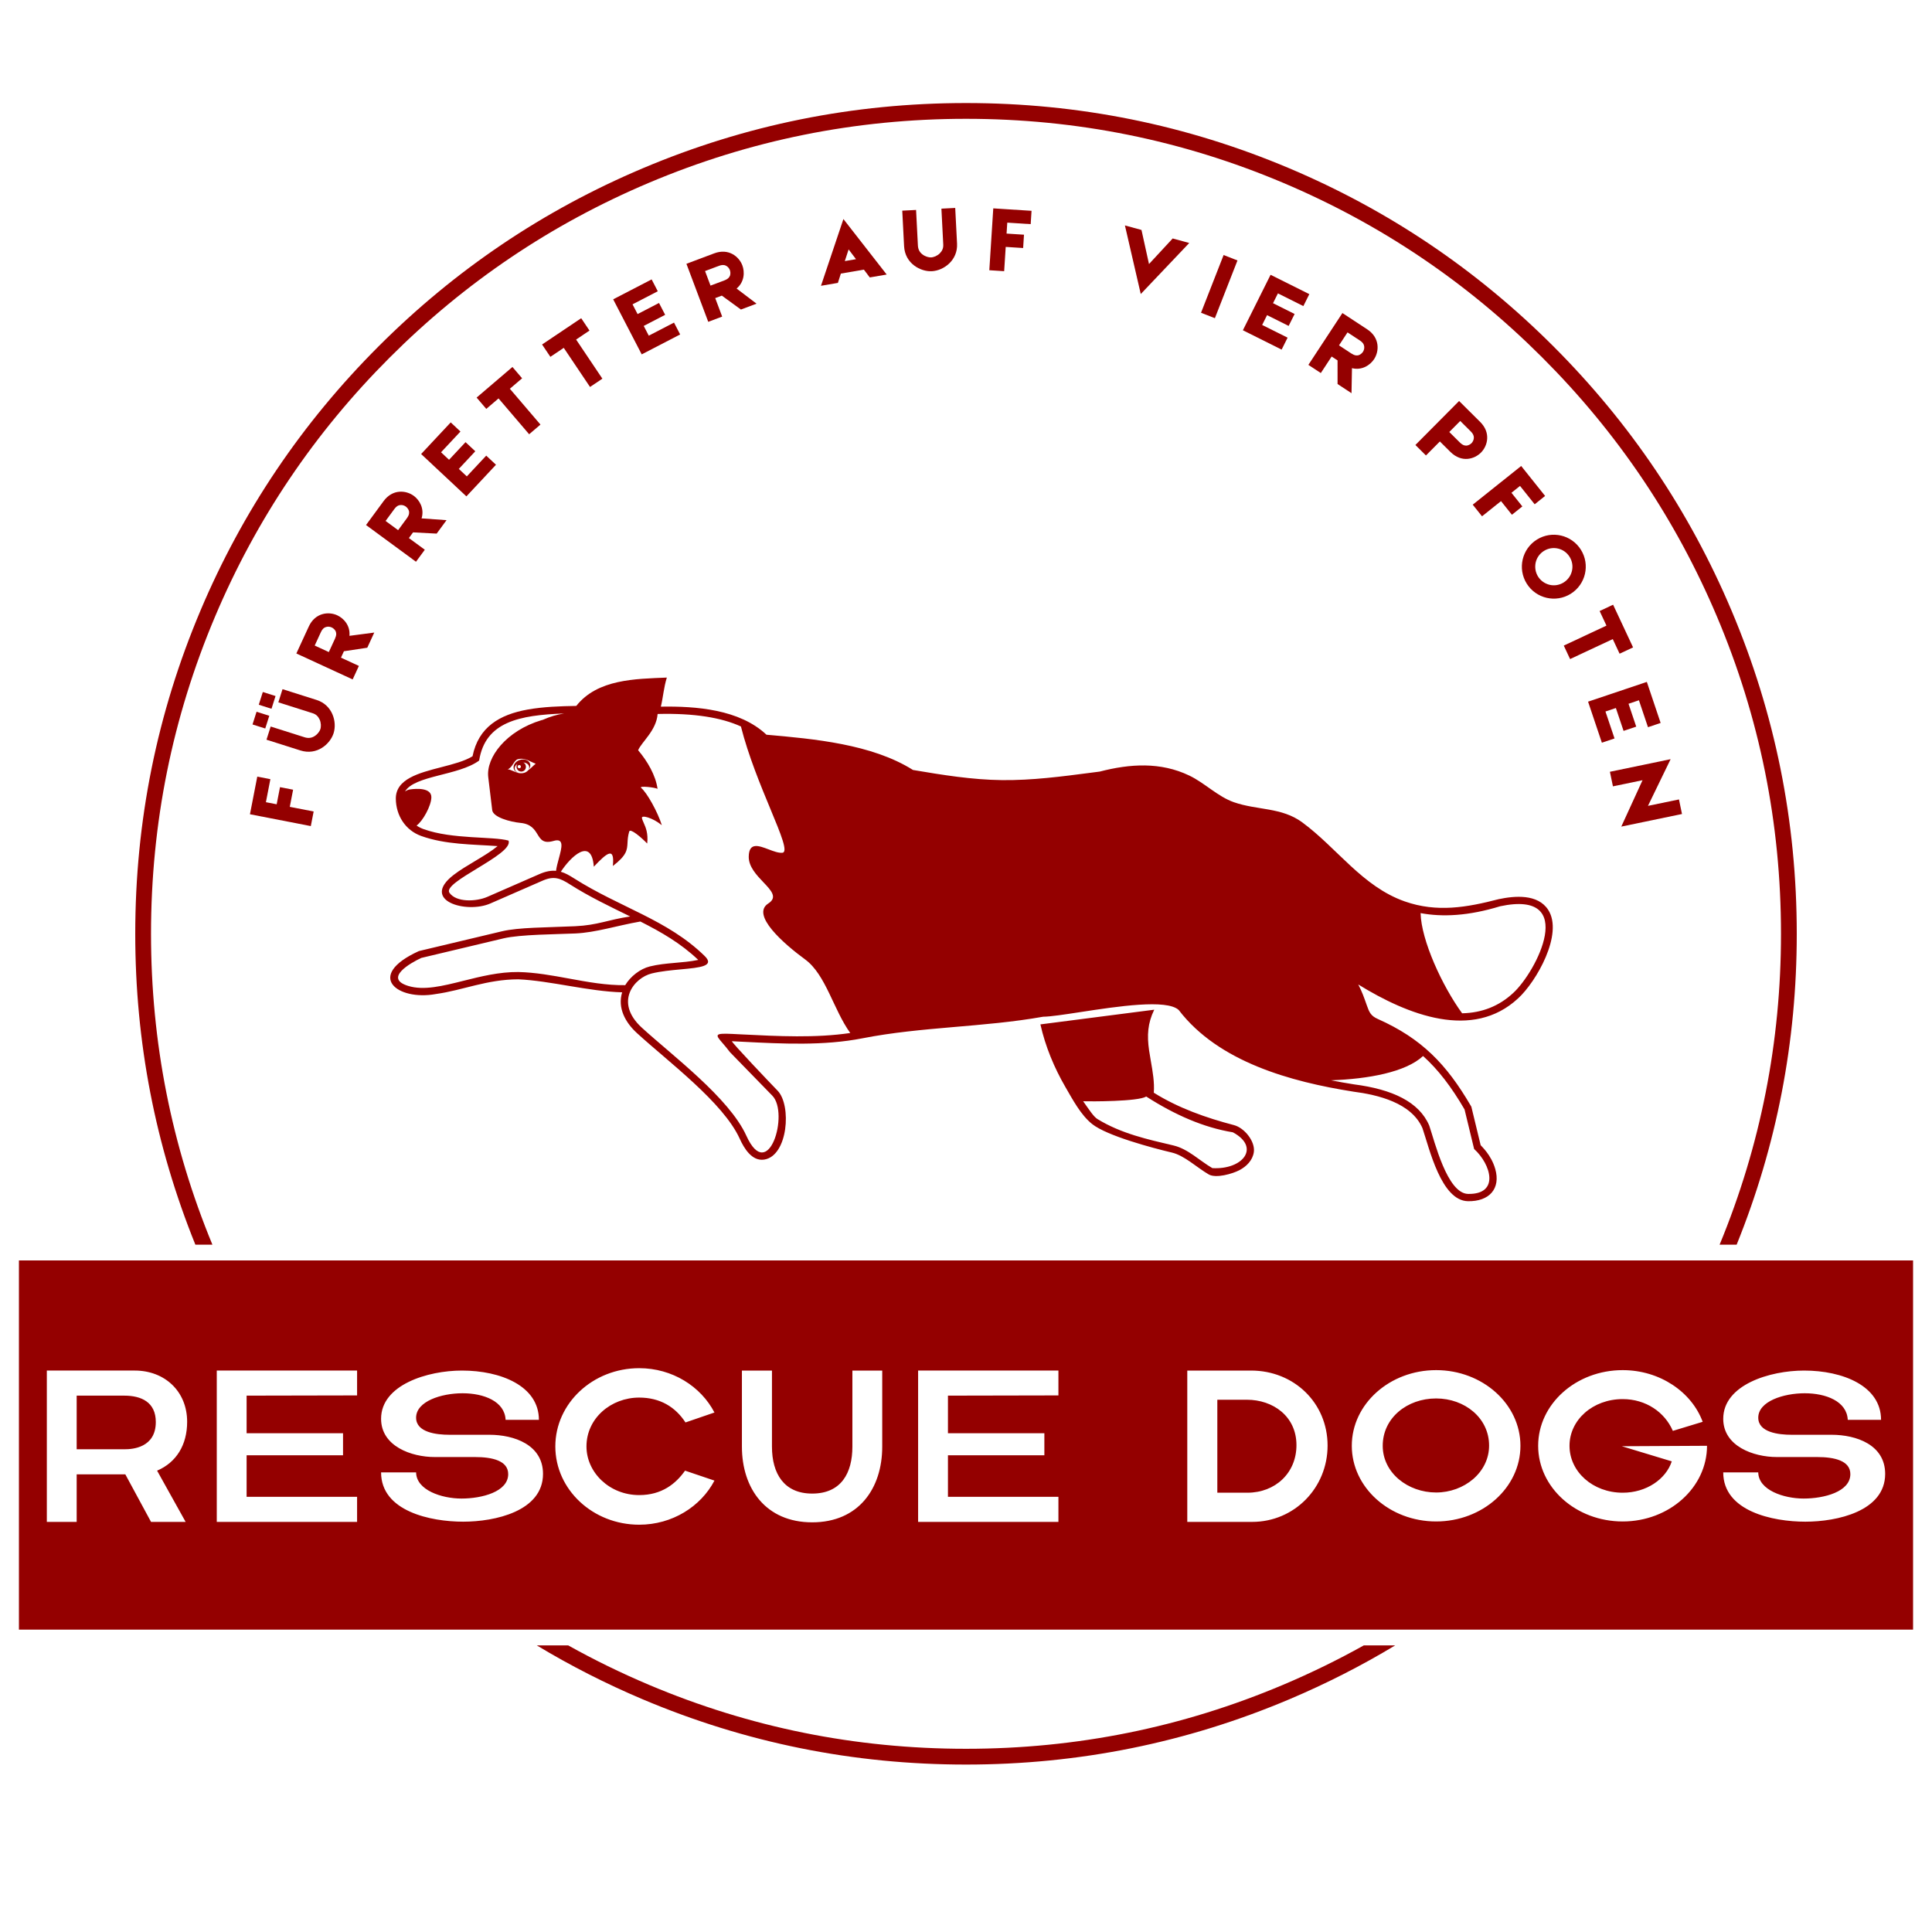<svg xmlns:mydata="http://www.w3.org/2000/svg" mydata:contrastcolor="fffff" mydata:template="Contrast" mydata:presentation="1" mydata:layouttype="undefined" mydata:specialfontid="undefined" mydata:companyname="Rescue Dogs" mydata:companytagline="Für Retter auf vier Pfoten" version="1.1" xmlns="http://www.w3.org/2000/svg" xmlns:xlink="http://www.w3.org/1999/xlink" style="height: 300; width: 300;"  viewBox="125 140 300 200">
  <g fill="#940000" fill-rule="none" stroke="none" stroke-width="1" stroke-linecap="butt" stroke-linejoin="miter" stroke-miterlimit="10" stroke-dasharray="" stroke-dashoffset="0" font-family="none" font-weight="none" font-size="none" text-anchor="none" style="mix-blend-mode: normal">
    <g>
      <g fill-rule="evenodd" id="element-id-40622">
        <path d="M202.264,221.382c-3.942,-0.281 -8.097,-0.222 -11.855,-1.571c-2.473,-0.888 -3.913,-3.188 -3.945,-5.765c-0.039,-3.086 3.57,-4.018 7.064,-4.92c1.826,-0.472 3.621,-0.935 4.847,-1.694c0.92,-4.545 4.212,-6.473 8.554,-7.253c2.45,-0.438 5.052,-0.524 7.555,-0.565c3.29,-4.168 9.156,-4.196 14.063,-4.401c-0.48,1.536 -0.565,2.987 -0.93,4.515c5.44,-0.092 12.21,0.408 16.4,4.358c7.318,0.646 16.354,1.442 22.75,5.474c4.547,0.771 9.205,1.525 13.821,1.576c4.645,0.051 9.292,-0.557 13.895,-1.159c0.428,-0.056 0.857,-0.112 1.285,-0.167c4.692,-1.216 9.437,-1.525 13.91,0.621c2.39,1.146 4.432,3.269 6.912,4.134c3.647,1.273 7.41,0.766 10.619,3.128c5.425,3.993 9.345,9.973 15.931,12.282c4.992,1.751 9.622,0.929 14.568,-0.351c2.505,-0.533 6.086,-0.84 7.696,1.659c2.406,3.73 -1.841,11.161 -4.685,13.754c-7.045,6.526 -17.08,2.595 -24.808,-2.168c0.606,1.163 0.893,2.005 1.328,3.239c0.379,1.07 0.611,1.631 1.703,2.116c6.837,3.047 10.678,7.036 14.446,13.483l0.083,0.143l1.446,5.977c0.06,0.106 1.629,1.469 2.263,3.682c0.882,3.08 -0.939,5.071 -4.233,5.013c-4.161,-0.074 -5.984,-8.162 -7.068,-11.341c-1.716,-3.95 -6.935,-5.186 -10.773,-5.677l-0.032,-0.007c-9.583,-1.516 -20.862,-4.58 -27.044,-12.665c-1.864,-1.727 -9.509,-0.557 -15.26,0.323h-0.002c-2.498,0.382 -4.638,0.71 -5.793,0.722c-9.271,1.652 -18.813,1.539 -28.038,3.347c-6.033,1.185 -12.457,0.856 -18.617,0.541c-0.555,-0.028 -1.109,-0.057 -1.661,-0.084c-0.267,-0.014 6.173,6.743 7.082,7.675c2.21,2.27 1.615,10.157 -2.095,10.707c-1.901,0.281 -3.121,-1.783 -3.781,-3.239c-2.552,-5.624 -11.119,-11.975 -15.959,-16.404c-1.806,-1.652 -3.043,-3.905 -2.3,-6.332c-5.23,-0.141 -11.175,-1.804 -16.125,-2.021c-4.911,0.014 -8.54,1.689 -12.806,2.286c-5.963,1.091 -11.071,-2.821 -2.63,-6.672l12.879,-3.066c2.618,-0.625 6.914,-0.586 11.368,-0.791c3.541,-0.164 5.038,-0.99 8.563,-1.516c-3.214,-1.578 -6.316,-3.045 -9.366,-4.985c-1.527,-0.973 -2.475,-1.345 -4.254,-0.568l-8.102,3.539c-3.696,1.615 -10.882,-0.422 -5.719,-4.42c1.972,-1.53 5.052,-2.985 6.849,-4.489zM211.342,225.223c0.073,-0.585 0.254,-1.254 0.43,-1.9c0.46,-1.693 0.879,-3.237 -0.801,-2.748c-1.594,0.463 -2.009,-0.211 -2.505,-1.016l-0,-0c-0.464,-0.754 -0.999,-1.623 -2.639,-1.78c-1.592,-0.15 -4.263,-0.87 -4.397,-1.988l-0.614,-5.112c-0.369,-3.057 2.784,-7.211 8.275,-8.854c0.044,-0.012 0.099,-0.025 0.162,-0.037c1.232,-0.54 2.21,-0.819 3.333,-0.997c-6.962,0.247 -12.233,1.303 -13.184,7.308c-3.2,2.358 -10.017,2.286 -11.514,4.805c0.247,-0.175 0.519,-0.286 0.803,-0.325c0.948,-0.136 3.32,-0.295 3.292,1.239c-0.023,1.301 -1.324,3.682 -2.298,4.372c0.323,0.222 0.69,0.411 1.105,0.561c4.482,1.608 10.72,1.091 13.168,1.774c0.468,1.085 -2.274,2.752 -4.892,4.343l-0.001,0.001c-2.48,1.507 -4.848,2.947 -4.276,3.763c1.059,1.511 4.143,1.391 5.894,0.627l8.102,-3.541c1.001,-0.436 1.825,-0.565 2.558,-0.494zM240.052,202.809c1.153,4.556 3.075,9.19 4.577,12.809c1.65,3.976 2.79,6.727 1.845,6.801c-0.602,0.048 -1.369,-0.242 -2.128,-0.53l-0.001,-0c-1.536,-0.582 -3.04,-1.151 -3.08,1.116c-0.028,1.568 1.208,2.869 2.272,3.988l0.001,0c1.234,1.299 2.235,2.353 0.761,3.299c-2.743,1.758 2.372,6.233 5.724,8.69c3.218,2.358 4.392,7.804 7.006,11.421c-5.373,0.796 -11.124,0.507 -16.986,0.212c-0.442,-0.022 -0.885,-0.045 -1.328,-0.067c-2.866,-0.141 -2.629,0.134 -1.505,1.435c0.325,0.377 0.725,0.84 1.145,1.403l6.577,6.755c2.646,2.715 -0.611,13.77 -4.039,6.212c-2.667,-5.88 -11.562,-12.504 -16.224,-16.771c-4.358,-3.989 -1.167,-7.76 1.522,-8.422c1.409,-0.348 3.062,-0.501 4.55,-0.639l0.001,-0c2.984,-0.277 5.304,-0.492 3.664,-2.09c-5.783,-5.641 -13.133,-7.5 -20.308,-12.065c-0.669,-0.425 -1.31,-0.798 -2.012,-1.001c1.499,-2.307 4.771,-5.493 5.121,-0.782c2.081,-2.217 3.26,-3.142 2.957,-0.111c2.172,-1.673 2.216,-2.479 2.277,-3.609c0.026,-0.488 0.056,-1.036 0.261,-1.74c0.166,-0.568 1.901,0.934 2.794,1.857c0.176,-1.594 -0.23,-2.503 -0.536,-3.19c-0.128,-0.287 -0.238,-0.535 -0.283,-0.778c-0.088,-0.471 1.56,-0.106 3.091,1.119c-0.644,-2.065 -2.316,-5.05 -3.206,-5.786c-0.459,-0.381 2.321,-0.067 2.542,0.161c-0.27,-2.088 -1.592,-4.346 -3.017,-6.01c0.54,-1.292 2.828,-3.047 3.029,-5.631c5.7,-0.141 9.927,0.565 12.937,1.943zM205.882,210.073c0.095,0.005 0.194,0 0.295,-0.016c0.36,-0.053 0.662,-0.229 0.837,-0.452c0.445,-0.309 0.761,-0.688 1.167,-1.017c-0.262,-0.095 -0.505,-0.21 -0.741,-0.322l-0,-0c-0.651,-0.308 -1.25,-0.591 -2.052,-0.366c-0.579,0.164 -0.824,1.317 -1.564,1.559c0.239,-0.002 0.55,0.134 0.881,0.278l0.001,0c0.393,0.171 0.813,0.355 1.176,0.335zM206.256,208.396c0.644,0.321 0.505,1.296 -0.208,1.405c-0.639,0.095 -1.082,-0.635 -0.718,-1.165c-0.63,0.431 -0.507,1.17 0.231,1.386c-1.165,-0.245 -1.052,-1.636 0.171,-2.021c1.133,-0.355 2.099,0.593 1.354,1.495c0.291,-0.524 -0.138,-1.052 -0.83,-1.1zM205.594,208.802c0.328,-0.051 0.401,0.441 0.074,0.489c-0.325,0.051 -0.401,-0.441 -0.074,-0.489zM352.037,247.344c-3.112,-4.277 -6.346,-11.334 -6.45,-15.556c3.387,0.63 7.421,0.448 12.354,-1.063c12.203,-2.598 5.629,10.187 2.014,13.477c-2.18,2.023 -4.817,3.075 -7.917,3.142zM222.083,242.974c0.823,-1.366 2.311,-2.533 3.834,-2.909c2.475,-0.611 5.036,-0.491 7.509,-1.01c-2.692,-2.568 -5.767,-4.335 -8.99,-5.963c-3.723,0.653 -6.891,1.709 -10.09,1.855c-2.872,0.134 -8.565,0.145 -11.158,0.761l-12.773,3.04c-1.649,0.764 -5.873,3.154 -2.042,4.342c2.426,0.753 5.36,0.018 8.593,-0.792l0.001,-0c2.672,-0.669 5.548,-1.39 8.509,-1.362c2.658,0.056 5.285,0.538 7.909,1.02c2.891,0.531 5.778,1.061 8.698,1.019zM304.162,259.676c3.804,2.376 8.097,3.894 12.457,5.034c1.612,0.422 3.308,2.521 3.078,4.178c-0.18,1.283 -1.142,2.242 -2.247,2.819c-1.059,0.554 -3.633,1.313 -4.768,0.653c-1.88,-1.096 -3.76,-2.932 -5.726,-3.394c-3.034,-0.715 -10.06,-2.591 -12.361,-4.42c-1.764,-1.403 -3.024,-3.797 -4.15,-5.735c-1.758,-3.027 -3.121,-6.323 -3.89,-9.744l17.675,-2.28c-1.031,2.118 -1.133,3.993 -0.8,6.321c0.076,0.53 0.173,1.082 0.272,1.647l0.001,0.002c0.284,1.621 0.585,3.343 0.459,4.918zM331.679,257.748c5.784,-0.203 11.594,-1.257 14.294,-3.769c2.367,2.129 4.388,4.779 6.441,8.293l1.486,6.141c2.621,2.374 3.998,7.066 -0.932,6.978c-3.267,-0.058 -5.205,-8.201 -6.038,-10.619c-1.571,-3.68 -5.739,-5.626 -11.682,-6.392c-1.223,-0.192 -2.413,-0.404 -3.569,-0.632zM293.193,261.002c0.927,1.311 1.62,2.397 2.219,2.764c3.705,2.267 7.767,3.149 11.802,4.101c2.267,0.533 4.023,2.344 6.037,3.516c4.713,0.284 7.537,-3.22 3.186,-5.559c-4.503,-0.736 -8.983,-2.687 -13.449,-5.555c-1.276,0.787 -8.63,0.773 -9.795,0.733z" data-paper-data="{isPathIcon:true}" fill="#940000" id="element-id-26151">
        </path>
      </g>
      <g fill-rule="evenodd">
        <path d="M127.94,285.718v57.333h294.12v-57.333zM224.258,326.755c5.136,0 9.568,-2.82 11.683,-6.849l-4.566,-1.544c-1.444,2.047 -3.626,3.794 -7.117,3.794c-4.633,0 -8.191,-3.525 -8.191,-7.553c0,-4.364 3.794,-7.587 8.191,-7.587c3.223,0 5.606,1.443 7.184,3.861l4.498,-1.544c-2.115,-4.062 -6.546,-6.882 -11.683,-6.882c-7.184,0 -13.025,5.438 -13.025,12.153c0,6.714 5.841,12.152 13.025,12.152zM348,326.252c7.218,0 13.093,-5.271 13.093,-11.75c0,-6.479 -5.875,-11.749 -13.093,-11.749c-7.218,0 -13.093,5.27 -13.093,11.749c0,6.479 5.875,11.75 13.093,11.75zM390.064,314.502c0,6.479 -5.875,11.75 -13.093,11.75c-7.251,0 -13.126,-5.271 -13.126,-11.75c0,-6.479 5.875,-11.749 13.126,-11.749c5.774,0 10.709,3.391 12.421,8.024l-4.633,1.41c-1.242,-2.887 -4.162,-4.935 -7.788,-4.935c-4.633,0 -8.258,3.223 -8.258,7.251c0,4.029 3.625,7.285 8.258,7.285c3.693,0 6.714,-2.115 7.621,-4.868l-7.755,-2.35zM136.906,326.319v-7.385h7.553l3.995,7.385h5.371l-4.431,-7.956c2.988,-1.276 4.666,-3.995 4.666,-7.587c0,-4.767 -3.525,-7.956 -8.124,-7.956h-13.664v23.499zM158.66,302.82v23.499h21.788v-3.894h-17.155v-6.446h14.973v-3.424h-14.973v-5.841l17.155,-0.034v-3.861zM192.5,316.248c-3.626,0 -8.326,-1.679 -8.326,-5.942c0,-5.271 7.218,-7.486 12.556,-7.486c6.009,0 11.951,2.383 11.951,7.654h-5.17c-0.134,-2.887 -3.391,-4.129 -6.681,-4.129c-3.29,0 -7.218,1.242 -7.218,3.794c0,2.283 3.156,2.652 5.17,2.652h6.211c3.827,0 8.326,1.544 8.326,6.076c0,5.808 -7.486,7.419 -12.388,7.419c-5.069,0 -12.757,-1.611 -12.757,-7.654h5.438c0.034,2.753 3.961,4.062 7.05,4.062c3.156,0 7.251,-1.041 7.251,-3.794c0,-2.081 -2.451,-2.652 -5.17,-2.652zM240.204,314.637v-11.817h4.666v11.817c0,4.196 1.88,7.285 6.244,7.285c4.532,0 6.244,-3.223 6.244,-7.285v-11.817h4.633v11.817c0,6.479 -3.659,11.749 -10.877,11.749c-7.218,0 -10.91,-5.27 -10.91,-11.749zM267.564,302.82v23.499h21.787v-3.894h-17.154v-6.446h14.972v-3.424h-14.972v-5.841l17.154,-0.034v-3.861zM331.147,314.468c0,6.58 -5.17,11.851 -11.716,11.851h-10.071v-23.499h9.903c6.681,0 11.884,5.035 11.884,11.649zM392.582,310.306c0,4.264 4.7,5.942 8.325,5.942h6.244c2.719,0 5.17,0.571 5.17,2.652c0,2.753 -4.095,3.794 -7.251,3.794c-3.089,0 -7.016,-1.31 -7.05,-4.062h-5.438c0,6.043 7.688,7.654 12.757,7.654c4.901,0 12.388,-1.611 12.388,-7.419c0,-4.532 -4.498,-6.076 -8.325,-6.076h-6.211c-2.014,0 -5.17,-0.369 -5.17,-2.652c0,-2.551 3.928,-3.794 7.218,-3.794c3.29,0 6.546,1.242 6.68,4.129h5.17c0,-5.271 -5.942,-7.654 -11.951,-7.654c-5.338,0 -12.555,2.216 -12.555,7.486zM136.906,306.714h7.386c2.652,0 4.901,1.007 4.901,4.096c0,4.028 -3.693,4.23 -4.801,4.23h-7.486zM339.708,314.502c0,-4.331 3.794,-7.352 8.292,-7.352c4.432,0 8.225,3.021 8.225,7.318c0,4.196 -3.895,7.285 -8.225,7.285c-4.398,0 -8.292,-3.055 -8.292,-7.252zM318.625,307.351h-4.599v14.436h4.666c4.331,0 7.621,-3.055 7.621,-7.386c0,-4.498 -3.659,-7.05 -7.688,-7.05z" fill="#940000" id="element-id-53541">
        </path>
      </g>
      <g data-paper-data="{isSecondaryText:true}" fill-rule="nonzero" id="element-id-80783">
        <path d="M166.984,210.989l-2.035,-0.396l-0.695,3.576l-0.221,1.134l-0.221,1.134l9.45,1.838l0.441,-2.268l-3.707,-0.721l0.517,-2.661l-2.035,-0.396l-0.517,2.661l-1.672,-0.325z" data-paper-data="{glyphName:F,glyphIndex:0,firstGlyphOfWord:true,word:1}" fill="#940000" id="element-id-85236">
        </path>
        <path d="M166.187,203.121l0.627,-1.976l-1.976,-0.627l-0.627,1.976zM167.159,200.057l0.627,-1.976l-1.976,-0.627l-0.627,1.976zM168.221,199.058l5.294,1.679c0.282,0.09 0.509,0.208 0.699,0.393c0.18,0.166 0.315,0.38 0.426,0.617c0.111,0.237 0.162,0.518 0.185,0.789c0.003,0.234 -0.012,0.478 -0.074,0.676c-0.103,0.325 -0.424,0.798 -0.907,1.095c-0.469,0.302 -0.983,0.356 -1.548,0.177l-5.266,-1.67l-0.649,2.047c1.694,0.537 3.868,1.227 5.266,1.67c2.598,0.824 4.632,-1.033 5.151,-2.67c0.564,-1.779 -0.177,-4.391 -2.633,-5.17c-1.496,-0.475 -3.642,-1.155 -5.294,-1.679z" data-paper-data="{glyphName:Ü,glyphIndex:1,word:1}" fill="#940000" id="element-id-20361">
        </path>
        <path d="M177.37,185.544c-1.345,-0.62 -3.433,-0.408 -4.424,1.745c-0.576,1.251 -0.843,1.829 -0.961,2.085v0l-0.967,2.098l8.743,4.029l0.967,-2.098l-2.784,-1.283c0.136,-0.296 0.291,-0.632 0.459,-0.995l3.627,-0.546l1.085,-2.354l-3.854,0.507c0.154,-1.609 -0.909,-2.735 -1.891,-3.187zM173.868,190.241l0.961,-2.085c0.205,-0.444 0.455,-0.704 0.79,-0.794c0.328,-0.11 0.668,-0.035 0.883,0.065c0.202,0.093 0.48,0.303 0.622,0.597c0.057,0.124 0.075,0.263 0.086,0.415c0,0.212 -0.071,0.473 -0.195,0.742l-0.955,2.071z" data-paper-data="{glyphName:R,glyphIndex:2,lastGlyphOfWord:true,word:1}" fill="#940000" id="element-id-92034">
        </path>
        <path d="M189.248,166.992c-1.194,-0.877 -3.281,-1.088 -4.684,0.822c-0.816,1.11 -1.193,1.623 -1.359,1.85v0l-1.368,1.862l7.758,5.7l1.368,-1.862l-2.471,-1.815c0.193,-0.263 0.412,-0.561 0.649,-0.883l3.663,0.192l1.535,-2.089l-3.877,-0.276c0.474,-1.545 -0.342,-2.861 -1.213,-3.501zM184.875,170.892l1.359,-1.85c0.289,-0.394 0.587,-0.598 0.933,-0.619c0.343,-0.042 0.662,0.1 0.853,0.24c0.179,0.132 0.41,0.393 0.49,0.709c0.031,0.133 0.02,0.272 0.001,0.424c-0.042,0.208 -0.164,0.449 -0.34,0.688l-1.351,1.838z" data-paper-data="{glyphName:R,glyphIndex:3,firstGlyphOfWord:true,word:2}" fill="#940000" id="element-id-38601">
        </path>
        <path d="M196.243,162.811l2.56,-2.736l-1.514,-1.417l-2.56,2.736l-1.244,-1.164l3.015,-3.223l-1.514,-1.417l-4.594,4.91l7.03,6.577l4.594,-4.91l-1.514,-1.417l-3.015,3.223z" data-paper-data="{glyphName:E,glyphIndex:4,word:2}" fill="#940000" id="element-id-50176">
        </path>
        <path d="M206.073,148.741l-1.501,-1.757l-5.563,4.752l1.501,1.757l1.903,-1.626l4.752,5.563l1.757,-1.501l-4.752,-5.563z" data-paper-data="{glyphName:T,glyphIndex:5,word:2}" fill="#940000" id="element-id-59938">
        </path>
        <path d="M216.536,141.331l-1.288,-1.918l-6.074,4.079l1.288,1.918l2.078,-1.396l4.079,6.074l1.918,-1.288l-4.079,-6.074z" data-paper-data="{glyphName:T,glyphIndex:6,word:2}" fill="#940000" id="element-id-16325">
        </path>
        <path d="M224.958,140.61l3.327,-1.724l-0.954,-1.841l-3.327,1.724l-0.784,-1.512l3.919,-2.03l-0.954,-1.841l-5.97,3.093l4.429,8.548l5.97,-3.093l-0.954,-1.841l-3.919,2.03z" data-paper-data="{glyphName:E,glyphIndex:7,word:2}" fill="#940000" id="element-id-71903">
        </path>
        <path d="M240.273,131.209c-0.521,-1.386 -2.155,-2.702 -4.373,-1.868c-1.289,0.485 -1.885,0.709 -2.149,0.808v0l-2.163,0.813l3.388,9.011l2.163,-0.813l-1.079,-2.87c0.305,-0.115 0.652,-0.245 1.026,-0.386l2.964,2.161l2.426,-0.912l-3.098,-2.348c1.24,-1.036 1.275,-2.584 0.895,-3.596zM234.48,132.09l2.149,-0.808c0.457,-0.172 0.818,-0.181 1.12,-0.01c0.31,0.152 0.5,0.445 0.583,0.667c0.078,0.208 0.129,0.553 0.023,0.862c-0.047,0.128 -0.132,0.239 -0.23,0.356c-0.149,0.151 -0.383,0.286 -0.66,0.391l-2.135,0.803z" data-paper-data="{glyphName:R,glyphIndex:8,lastGlyphOfWord:true,word:2}" fill="#940000" id="element-id-1519"></path>
        <path d="M260.057,133.08l2.628,-0.45l-6.72,-8.616v0v0v0v0l-3.484,10.364l2.628,-0.45l0.459,-1.446l3.577,-0.613zM256.182,130.543l0.591,-1.814l1.146,1.517z" data-paper-data="{glyphName:A,glyphIndex:9,firstGlyphOfWord:true,word:3}" fill="#940000" id="element-id-51139">
        </path>
        <path d="M271.182,122.399l0.285,5.547c0.015,0.296 -0.016,0.55 -0.122,0.792c-0.092,0.227 -0.245,0.428 -0.428,0.615c-0.183,0.187 -0.428,0.333 -0.674,0.45c-0.218,0.085 -0.452,0.157 -0.659,0.167c-0.34,0.017 -0.896,-0.117 -1.344,-0.465c-0.447,-0.333 -0.679,-0.796 -0.709,-1.387l-0.283,-5.517l-2.145,0.11c0.091,1.775 0.208,4.053 0.283,5.517c0.14,2.722 2.592,3.975 4.307,3.887c1.864,-0.096 4.05,-1.706 3.918,-4.279c-0.08,-1.568 -0.196,-3.816 -0.285,-5.547z" data-paper-data="{glyphName:U,glyphIndex:10,word:3}" fill="#940000" id="element-id-80666">
        </path>
        <path d="M285.045,124.804l0.132,-2.069l-3.636,-0.232l-1.153,-0.074l-1.153,-0.074l-0.614,9.607l2.306,0.147l0.241,-3.769l2.705,0.173l0.132,-2.069l-2.705,-0.173l0.109,-1.7z" data-paper-data="{glyphName:F,glyphIndex:11,lastGlyphOfWord:true,word:3}" fill="#940000" id="element-id-18883">
        </path>
        <path d="M302.148,135.644l7.517,-7.913l-2.572,-0.702l-3.678,3.971l-1.166,-5.292l-2.572,-0.702l2.456,10.634l-0.004,0.014l0.018,-0.01l-0.004,0.014z" data-paper-data="{glyphName:V,glyphIndex:12,firstGlyphOfWord:true,word:4}" fill="#940000" id="element-id-25856">
        </path>
        <path d="M315.002,129.601l-3.508,8.965l2.152,0.842l3.508,-8.965z" data-paper-data="{glyphName:I,glyphIndex:13,word:4}" fill="#940000" id="element-id-62115">
        </path>
        <path d="M321.749,138.935l3.353,1.674l0.926,-1.855l-3.353,-1.674l0.761,-1.524l3.949,1.972l0.926,-1.855l-6.016,-3.004l-4.3,8.613l6.016,3.004l0.926,-1.855l-3.949,-1.972z" data-paper-data="{glyphName:E,glyphIndex:14,word:4}" fill="#940000" id="element-id-26896">
        </path>
        <path d="M338.367,145.773c0.813,-1.238 0.914,-3.334 -1.067,-4.635c-1.151,-0.756 -1.684,-1.106 -1.919,-1.26v0l-1.931,-1.268l-5.285,8.047l1.931,1.268l1.683,-2.563c0.272,0.179 0.582,0.382 0.916,0.602l0.001,3.668l2.166,1.423l0.072,-3.887c1.568,0.392 2.839,-0.492 3.433,-1.396zM334.243,141.612l1.919,1.26c0.409,0.268 0.628,0.554 0.668,0.899c0.06,0.341 -0.065,0.666 -0.195,0.864c-0.122,0.186 -0.371,0.43 -0.682,0.526c-0.131,0.038 -0.271,0.035 -0.423,0.023c-0.21,-0.031 -0.457,-0.141 -0.705,-0.303l-1.906,-1.252z" data-paper-data="{glyphName:R,glyphIndex:15,lastGlyphOfWord:true,word:4}" fill="#940000" id="element-id-9315">
        </path>
        <path d="M354.846,155.523c-0.977,-0.971 -1.429,-1.42 -1.639,-1.628v0l-1.639,-1.628v0v0l-4.624,4.655v0l-2.161,2.175l1.639,1.628l2.161,-2.175c0.462,0.459 1.009,1.002 1.618,1.607c1.807,1.795 3.805,1.087 4.766,0.12c1.044,-1.051 1.561,-3.084 -0.121,-4.754zM352.722,159.196c-0.147,0 -0.272,-0.02 -0.419,-0.061c-0.21,-0.083 -0.42,-0.229 -0.64,-0.448l-1.618,-1.607l1.701,-1.713l1.639,1.628c0.336,0.334 0.494,0.658 0.475,1.014c-0.02,0.335 -0.197,0.64 -0.364,0.808c-0.157,0.158 -0.449,0.347 -0.774,0.38z" data-paper-data="{glyphName:P,glyphIndex:16,firstGlyphOfWord:true,word:5}" fill="#940000" id="element-id-76784">
        </path>
        <path d="M363.304,168.305l1.62,-1.294l-2.274,-2.847l-0.721,-0.903l-0.721,-0.903l-7.523,6.007l1.442,1.805l2.951,-2.357l1.691,2.118l1.62,-1.294l-1.691,-2.118l1.331,-1.063z" data-paper-data="{glyphName:F,glyphIndex:17,word:5}" fill="#940000" id="element-id-30884">
        </path>
        <path d="M370.485,175.368c-1.451,-2.324 -4.512,-3.033 -6.836,-1.582c-2.324,1.451 -3.033,4.512 -1.582,6.836c1.451,2.324 4.512,3.033 6.836,1.582c2.324,-1.451 3.033,-4.512 1.582,-6.836zM365.624,180.811c-0.742,-0.183 -1.391,-0.633 -1.798,-1.287c-0.408,-0.653 -0.528,-1.434 -0.366,-2.181c0.175,-0.755 0.633,-1.391 1.287,-1.798c0.653,-0.408 1.426,-0.541 2.181,-0.366c0.755,0.175 1.391,0.633 1.798,1.287c0.408,0.653 0.541,1.426 0.366,2.181c-0.175,0.755 -0.633,1.391 -1.287,1.798c-0.653,0.408 -1.426,0.541 -2.181,0.366z" data-paper-data="{glyphName:O,glyphIndex:18,word:5}" fill="#940000" id="element-id-6577">#
        </path>
        <path d="M376.49,191.506l2.093,-0.979l-3.101,-6.627l-2.093,0.979l1.061,2.267l-6.627,3.101l0.979,2.093l6.627,-3.101z" data-paper-data="{glyphName:T,glyphIndex:19,word:5}" fill="#940000" id="element-id-44424">
        </path>
        <path d="M375.912,199.94l1.195,3.552l1.965,-0.661l-1.195,-3.552l1.614,-0.543l1.407,4.183l1.965,-0.661l-2.143,-6.373l-9.125,3.069l2.143,6.373l1.965,-0.661l-1.407,-4.183z" data-paper-data="{glyphName:E,glyphIndex:20,word:5}" fill="#940000" id="element-id-23111">
        </path>
        <path d="M385.71,214.136l-4.815,0.999l3.518,-7.249l-9.426,1.956l0.469,2.262l4.597,-0.954l-3.3,7.204l9.426,-1.956z" data-paper-data="{glyphName:N,glyphIndex:21,lastGlyphOfWord:true,word:5}" fill="#940000" id="element-id-48815">
        </path>
      </g>
      <g data-paper-data="{isContainerElementsWrapper:true}" fill-rule="evenodd" id="element-id-83718">
        <path d="M156.138,184.787c6.528,-15.433 15.743,-29.101 27.645,-41.004c11.902,-11.902 25.57,-21.117 41.004,-27.645c15.979,-6.759 32.717,-10.138 50.213,-10.138c17.495,0 34.232,3.379 50.213,10.138c15.433,6.527 29.101,15.742 41.004,27.645c11.903,11.904 21.118,25.571 27.645,41.004c6.759,15.98 10.138,32.718 10.138,50.213c0,16.789 -3.112,32.88 -9.334,48.27h-2.645c6.354,-15.374 9.531,-31.464 9.531,-48.27c0,-17.164 -3.315,-33.584 -9.945,-49.259c-6.403,-15.139 -15.443,-28.548 -27.121,-40.226c-11.678,-11.678 -25.087,-20.718 -40.226,-27.121c-15.676,-6.63 -32.096,-9.945 -49.259,-9.945c-17.165,0 -33.585,3.315 -49.259,9.945c-15.141,6.404 -28.549,15.444 -40.226,27.121c-11.677,11.677 -20.718,25.086 -27.121,40.226c-6.63,15.675 -9.945,32.094 -9.945,49.259c0,16.804 3.177,32.893 9.531,48.27h-2.645c-6.223,-15.392 -9.334,-31.482 -9.334,-48.27c0,-17.496 3.379,-34.233 10.138,-50.213zM208.36,345.499c5.233,3.156 10.709,5.944 16.427,8.363c15.978,6.759 32.716,10.138 50.213,10.138c17.495,0 34.233,-3.379 50.213,-10.138c5.718,-2.419 11.194,-5.206 16.427,-8.363h-4.876c-4.028,2.249 -8.196,4.285 -12.505,6.107c-15.675,6.63 -32.095,9.945 -49.259,9.945c-17.166,0 -33.586,-3.315 -49.259,-9.945c-4.308,-1.822 -8.476,-3.858 -12.504,-6.107z" data-paper-data="{isBaseLogoContainer:true}" fill="#940000" id="element-id-28211">
        </path>
      </g>
    </g>
  </g>
</svg>
